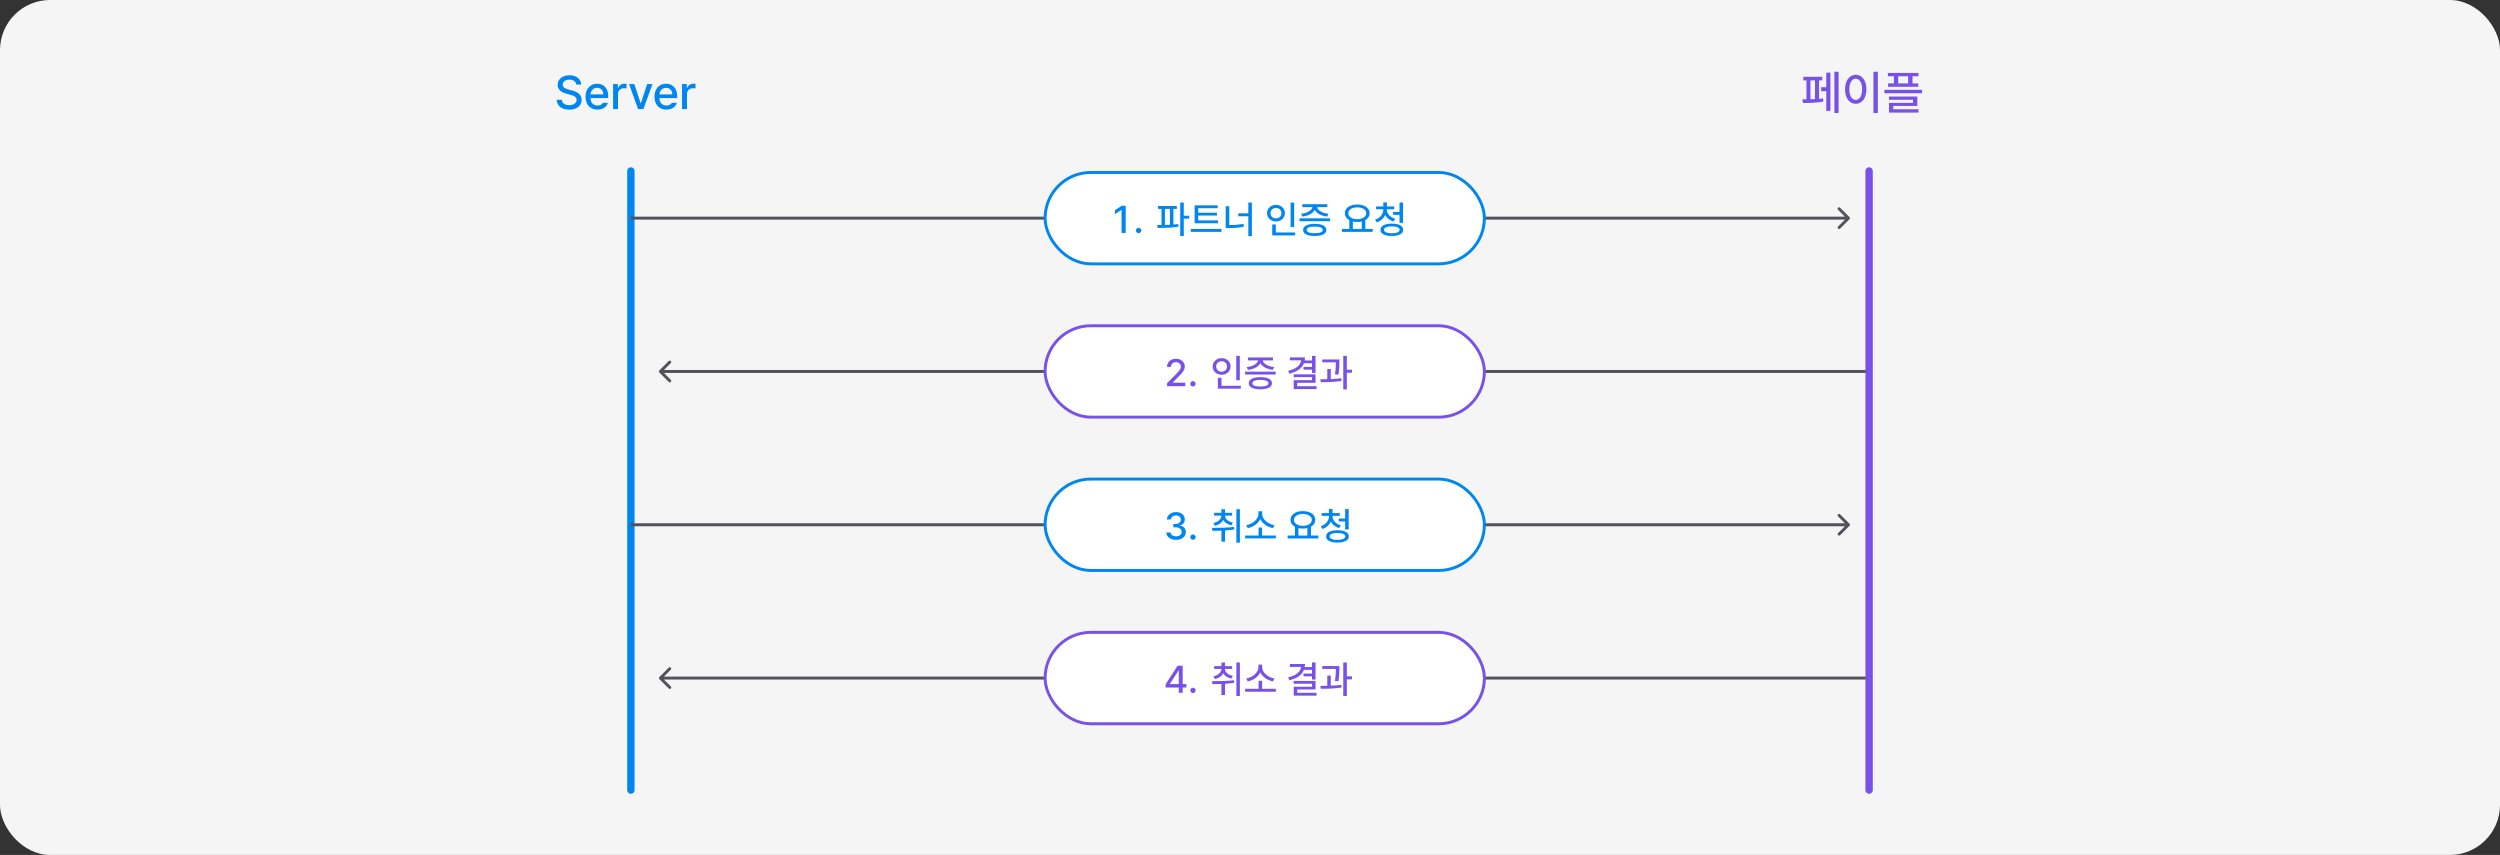 <svg width="848" height="290" viewBox="0 0 848 290" fill="none" xmlns="http://www.w3.org/2000/svg">
<rect x="0" y="0" width="848" height="290" fill="#333333" stroke="none"/>
<rect width="848" height="290" rx="17" fill="#F5F5F5"/>
<path d="M195.462 28.672C195.41 28.151 195.173 27.745 194.751 27.453C194.329 27.162 193.79 27.016 193.133 27.016C192.68 27.016 192.282 27.088 191.938 27.234C191.6 27.375 191.337 27.573 191.149 27.828C190.962 28.083 190.868 28.37 190.868 28.688C190.868 29.167 191.066 29.537 191.462 29.797C191.857 30.057 192.347 30.255 192.93 30.391L194.024 30.688C196.196 31.213 197.285 32.276 197.29 33.875C197.285 34.516 197.115 35.086 196.782 35.586C196.454 36.086 195.972 36.479 195.337 36.766C194.706 37.047 193.956 37.188 193.087 37.188C192.248 37.188 191.516 37.055 190.891 36.789C190.272 36.518 189.785 36.133 189.43 35.633C189.081 35.133 188.889 34.542 188.852 33.859H190.571C190.618 34.453 190.873 34.906 191.337 35.219C191.805 35.526 192.389 35.682 193.087 35.688C193.566 35.688 193.993 35.612 194.368 35.461C194.748 35.305 195.045 35.089 195.258 34.812C195.477 34.531 195.587 34.208 195.587 33.844C195.587 33.531 195.495 33.268 195.313 33.055C195.131 32.841 194.886 32.667 194.579 32.531C194.277 32.391 193.899 32.26 193.446 32.141L192.102 31.781C191.154 31.521 190.425 31.146 189.915 30.656C189.41 30.167 189.154 29.542 189.149 28.781C189.149 28.141 189.324 27.576 189.673 27.086C190.027 26.591 190.508 26.208 191.118 25.938C191.732 25.667 192.42 25.531 193.18 25.531C193.936 25.531 194.61 25.667 195.204 25.938C195.798 26.203 196.264 26.576 196.602 27.055C196.941 27.529 197.118 28.068 197.133 28.672H195.462ZM202.649 37.172C201.826 37.172 201.11 36.992 200.501 36.633C199.891 36.273 199.425 35.766 199.102 35.109C198.779 34.453 198.618 33.688 198.618 32.812C198.618 31.948 198.779 31.182 199.102 30.516C199.425 29.849 199.883 29.331 200.477 28.961C201.071 28.591 201.758 28.406 202.54 28.406C203.222 28.406 203.847 28.555 204.415 28.852C204.982 29.148 205.438 29.617 205.782 30.258C206.131 30.893 206.305 31.698 206.305 32.672V33.266H200.274C200.29 33.797 200.399 34.253 200.602 34.633C200.805 35.013 201.084 35.302 201.438 35.5C201.792 35.698 202.201 35.797 202.665 35.797C203.113 35.797 203.493 35.714 203.805 35.547C204.123 35.375 204.357 35.151 204.508 34.875H206.196C206.071 35.333 205.847 35.737 205.524 36.086C205.201 36.43 204.795 36.698 204.305 36.891C203.816 37.078 203.264 37.172 202.649 37.172ZM204.665 32.016C204.665 31.588 204.576 31.206 204.399 30.867C204.227 30.523 203.98 30.258 203.657 30.07C203.339 29.878 202.972 29.781 202.555 29.781C202.123 29.781 201.738 29.883 201.399 30.086C201.066 30.284 200.803 30.555 200.61 30.898C200.417 31.242 200.308 31.615 200.282 32.016H204.665ZM207.962 28.516H209.571V29.859H209.665C209.821 29.412 210.092 29.055 210.477 28.789C210.868 28.523 211.308 28.391 211.798 28.391C212.042 28.391 212.285 28.401 212.524 28.422V30.016C212.43 29.995 212.295 29.974 212.118 29.953C211.946 29.932 211.785 29.922 211.633 29.922C211.253 29.922 210.912 30.005 210.61 30.172C210.308 30.333 210.068 30.56 209.891 30.852C209.719 31.138 209.633 31.463 209.633 31.828V37H207.962V28.516ZM218.243 37H216.446L213.368 28.516H215.165L217.305 35.031H217.383L219.524 28.516H221.321L218.243 37ZM226.04 37.172C225.217 37.172 224.501 36.992 223.891 36.633C223.282 36.273 222.816 35.766 222.493 35.109C222.17 34.453 222.008 33.688 222.008 32.812C222.008 31.948 222.17 31.182 222.493 30.516C222.816 29.849 223.274 29.331 223.868 28.961C224.462 28.591 225.149 28.406 225.93 28.406C226.613 28.406 227.238 28.555 227.805 28.852C228.373 29.148 228.829 29.617 229.173 30.258C229.522 30.893 229.696 31.698 229.696 32.672V33.266H223.665C223.68 33.797 223.79 34.253 223.993 34.633C224.196 35.013 224.475 35.302 224.829 35.5C225.183 35.698 225.592 35.797 226.055 35.797C226.503 35.797 226.883 35.714 227.196 35.547C227.514 35.375 227.748 35.151 227.899 34.875H229.587C229.462 35.333 229.238 35.737 228.915 36.086C228.592 36.43 228.186 36.698 227.696 36.891C227.206 37.078 226.654 37.172 226.04 37.172ZM228.055 32.016C228.055 31.588 227.967 31.206 227.79 30.867C227.618 30.523 227.37 30.258 227.048 30.07C226.73 29.878 226.363 29.781 225.946 29.781C225.514 29.781 225.128 29.883 224.79 30.086C224.456 30.284 224.193 30.555 224.001 30.898C223.808 31.242 223.699 31.615 223.673 32.016H228.055ZM231.352 28.516H232.962V29.859H233.055C233.212 29.412 233.482 29.055 233.868 28.789C234.258 28.523 234.699 28.391 235.188 28.391C235.433 28.391 235.675 28.401 235.915 28.422V30.016C235.821 29.995 235.686 29.974 235.508 29.953C235.337 29.932 235.175 29.922 235.024 29.922C234.644 29.922 234.303 30.005 234.001 30.172C233.699 30.333 233.459 30.56 233.282 30.852C233.11 31.138 233.024 31.463 233.024 31.828V37H231.352V28.516Z" fill="#0086F1"/>
<path d="M623.646 38.328H622.224V24.328H623.646V38.328ZM611.38 33.703C611.964 33.703 612.422 33.7 612.755 33.695V27.266H611.677V26.047H618.099V27.266H617.021V33.523C617.412 33.492 617.865 33.443 618.38 33.375L618.49 34.453C616.797 34.786 614.485 34.953 611.552 34.953L611.38 33.703ZM614.099 33.672C614.448 33.667 614.964 33.648 615.646 33.617V27.266H614.099V33.672ZM617.724 29.578H619.474V24.641H620.88V37.609H619.474V30.906H617.724V29.578ZM636.958 38.359H635.474V24.328H636.958V38.359ZM625.849 30.281C625.849 29.302 626.003 28.443 626.31 27.703C626.617 26.958 627.044 26.385 627.591 25.984C628.143 25.578 628.771 25.375 629.474 25.375C630.167 25.375 630.787 25.578 631.333 25.984C631.88 26.385 632.307 26.958 632.615 27.703C632.927 28.443 633.083 29.302 633.083 30.281C633.083 31.271 632.927 32.138 632.615 32.883C632.307 33.628 631.88 34.2 631.333 34.602C630.787 35.003 630.167 35.203 629.474 35.203C628.771 35.203 628.143 35.003 627.591 34.602C627.044 34.2 626.617 33.628 626.31 32.883C626.003 32.138 625.849 31.271 625.849 30.281ZM627.287 30.281C627.287 31.01 627.378 31.646 627.56 32.188C627.742 32.729 627.998 33.146 628.326 33.438C628.659 33.729 629.042 33.875 629.474 33.875C629.901 33.875 630.279 33.729 630.607 33.438C630.935 33.146 631.19 32.729 631.373 32.188C631.555 31.646 631.646 31.01 631.646 30.281C631.646 29.562 631.555 28.935 631.373 28.398C631.19 27.857 630.935 27.44 630.607 27.148C630.279 26.852 629.901 26.703 629.474 26.703C629.042 26.703 628.659 26.852 628.326 27.148C627.998 27.44 627.742 27.857 627.56 28.398C627.378 28.935 627.287 29.562 627.287 30.281ZM650.755 25.875H648.724V28.297H650.693V29.438H640.427V28.297H642.412V25.875H640.365V24.75H650.755V25.875ZM639.193 30.469H651.958V31.641H639.193V30.469ZM640.724 32.734H650.349V35.938H642.193V37.062H650.74V38.188H640.74V34.891H648.88V33.844H640.724V32.734ZM647.24 28.297V25.875H643.88V28.297H647.24Z" fill="#7852E8"/>
<path d="M223.646 125.646C223.451 125.842 223.451 126.158 223.646 126.354L226.828 129.536C227.024 129.731 227.34 129.731 227.536 129.536C227.731 129.34 227.731 129.024 227.536 128.828L224.707 126L227.536 123.172C227.731 122.976 227.731 122.66 227.536 122.464C227.34 122.269 227.024 122.269 226.828 122.464L223.646 125.646ZM224 126.5L634 126.5L634 125.5L224 125.5L224 126.5Z" fill="#52525B"/>
<path d="M223.646 229.646C223.451 229.842 223.451 230.158 223.646 230.354L226.828 233.536C227.024 233.731 227.34 233.731 227.536 233.536C227.731 233.34 227.731 233.024 227.536 232.828L224.707 230L227.536 227.172C227.731 226.976 227.731 226.66 227.536 226.464C227.34 226.269 227.024 226.269 226.828 226.464L223.646 229.646ZM224 230.5L634 230.5L634 229.5L224 229.5L224 230.5Z" fill="#52525B"/>
<path d="M214 58L214 268" stroke="#0086F1" stroke-width="2.5" stroke-linecap="round"/>
<rect x="354.5" y="110.5" width="149" height="31" rx="15.5" fill="white" stroke="#7852E8"/>
<rect x="354.5" y="214.5" width="149" height="31" rx="15.5" fill="white" stroke="#7852E8"/>
<path d="M627.354 74.354C627.549 74.158 627.549 73.842 627.354 73.647L624.172 70.465C623.976 70.269 623.66 70.269 623.464 70.465C623.269 70.66 623.269 70.976 623.464 71.172L626.293 74L623.464 76.829C623.269 77.024 623.269 77.34 623.464 77.536C623.66 77.731 623.976 77.731 624.172 77.536L627.354 74.354ZM214 74.5L420.5 74.5L420.5 73.5L214 73.5L214 74.5ZM420.5 74.5L627 74.5L627 73.5L420.5 73.5L420.5 74.5Z" fill="#52525B"/>
<path d="M627.354 178.354C627.549 178.158 627.549 177.842 627.354 177.646L624.172 174.465C623.976 174.269 623.66 174.269 623.464 174.465C623.269 174.66 623.269 174.976 623.464 175.172L626.293 178L623.464 180.828C623.269 181.024 623.269 181.34 623.464 181.536C623.66 181.731 623.976 181.731 624.172 181.536L627.354 178.354ZM214 178.5L420.5 178.5L420.5 177.5L214 177.5L214 178.5ZM420.5 178.5L627 178.5L627 177.5L420.5 177.5L420.5 178.5Z" fill="#52525B"/>
<path d="M395.86 129.984L399.047 126.772C399.432 126.375 399.726 126.053 399.929 125.808C400.132 125.558 400.287 125.317 400.392 125.084C400.502 124.847 400.557 124.597 400.557 124.335C400.557 124.039 400.483 123.778 400.335 123.554C400.187 123.33 399.984 123.156 399.726 123.034C399.468 122.911 399.178 122.85 398.856 122.85C398.518 122.85 398.221 122.917 397.967 123.053C397.718 123.188 397.523 123.379 397.384 123.624C397.248 123.865 397.18 124.149 397.18 124.475H395.86C395.856 123.924 395.983 123.438 396.241 123.015C396.499 122.591 396.859 122.264 397.32 122.031C397.781 121.798 398.302 121.682 398.882 121.682C399.461 121.682 399.978 121.796 400.43 122.024C400.887 122.249 401.243 122.56 401.497 122.958C401.755 123.355 401.886 123.802 401.89 124.297C401.886 124.648 401.818 124.987 401.687 125.312C401.556 125.634 401.332 125.994 401.014 126.392C400.697 126.785 400.248 127.268 399.669 127.839L397.802 129.73V129.807H402.043V131H395.86V129.984ZM404.658 131.089C404.497 131.089 404.347 131.049 404.207 130.968C404.072 130.888 403.962 130.78 403.877 130.645C403.797 130.509 403.757 130.361 403.757 130.2C403.757 130.035 403.797 129.883 403.877 129.743C403.958 129.604 404.065 129.493 404.201 129.413C404.341 129.328 404.493 129.286 404.658 129.286C404.819 129.286 404.967 129.326 405.102 129.407C405.242 129.487 405.352 129.597 405.432 129.737C405.517 129.876 405.559 130.027 405.559 130.188C405.559 130.348 405.517 130.499 405.432 130.638C405.352 130.774 405.242 130.884 405.102 130.968C404.967 131.049 404.819 131.089 404.658 131.089ZM420.544 128.981H419.338V120.717H420.544V128.981ZM411.34 124.297C411.34 123.759 411.473 123.277 411.74 122.85C412.006 122.422 412.37 122.088 412.832 121.847C413.293 121.601 413.807 121.479 414.374 121.479C414.941 121.479 415.453 121.601 415.91 121.847C416.371 122.088 416.733 122.422 416.996 122.85C417.262 123.277 417.396 123.759 417.396 124.297C417.396 124.843 417.262 125.332 416.996 125.763C416.733 126.191 416.371 126.525 415.91 126.766C415.453 127.007 414.941 127.128 414.374 127.128C413.807 127.128 413.293 127.007 412.832 126.766C412.37 126.525 412.006 126.191 411.74 125.763C411.473 125.332 411.34 124.843 411.34 124.297ZM412.521 124.297C412.521 124.648 412.599 124.959 412.755 125.23C412.916 125.497 413.138 125.704 413.422 125.852C413.705 126 414.023 126.074 414.374 126.074C414.721 126.074 415.034 126 415.313 125.852C415.593 125.704 415.813 125.497 415.974 125.23C416.134 124.959 416.215 124.648 416.215 124.297C416.215 123.954 416.134 123.649 415.974 123.383C415.813 123.112 415.593 122.903 415.313 122.754C415.034 122.606 414.721 122.532 414.374 122.532C414.023 122.532 413.705 122.606 413.422 122.754C413.138 122.903 412.916 123.112 412.755 123.383C412.599 123.649 412.521 123.954 412.521 124.297ZM413.104 128.144H414.323V130.86H420.887V131.838H413.104V128.144ZM432.719 127.039H422.347V126.062H432.719V127.039ZM422.893 124.513C423.574 124.441 424.198 124.297 424.765 124.081C425.332 123.861 425.789 123.592 426.136 123.275C426.483 122.958 426.678 122.617 426.72 122.253H423.299V121.263H431.792V122.253H428.333C428.379 122.617 428.574 122.958 428.917 123.275C429.264 123.592 429.721 123.861 430.288 124.081C430.859 124.297 431.492 124.441 432.186 124.513L431.754 125.465C431.094 125.389 430.48 125.249 429.913 125.046C429.35 124.839 428.864 124.578 428.453 124.265C428.043 123.952 427.736 123.599 427.533 123.205C427.325 123.599 427.016 123.952 426.606 124.265C426.195 124.578 425.707 124.839 425.14 125.046C424.577 125.249 423.967 125.389 423.312 125.465L422.893 124.513ZM423.578 129.997C423.578 129.561 423.735 129.187 424.048 128.874C424.361 128.56 424.814 128.323 425.406 128.163C425.999 127.998 426.705 127.915 427.526 127.915C428.339 127.915 429.039 127.998 429.627 128.163C430.216 128.323 430.666 128.56 430.979 128.874C431.293 129.187 431.449 129.561 431.449 129.997C431.449 130.433 431.293 130.805 430.979 131.114C430.666 131.423 430.216 131.656 429.627 131.812C429.043 131.973 428.343 132.054 427.526 132.054C426.705 132.054 425.999 131.973 425.406 131.812C424.814 131.656 424.361 131.423 424.048 131.114C423.735 130.805 423.578 130.433 423.578 129.997ZM424.797 129.997C424.793 130.353 425.023 130.625 425.489 130.816C425.958 131.006 426.623 131.102 427.482 131.102C428.362 131.102 429.041 131.008 429.52 130.822C430.002 130.632 430.243 130.357 430.243 129.997C430.243 129.633 430.006 129.354 429.532 129.159C429.062 128.965 428.394 128.863 427.526 128.854C426.65 128.863 425.975 128.965 425.501 129.159C425.028 129.354 424.793 129.633 424.797 129.997ZM446.239 126.493H445.033V125.401H442.151V124.462H445.033V123.23H442.291C441.944 124.102 441.352 124.832 440.514 125.42C439.68 126.009 438.626 126.451 437.353 126.747L436.934 125.757C438.279 125.461 439.322 125.008 440.063 124.398C440.808 123.789 441.231 123.061 441.333 122.215H437.53V121.225H442.659C442.659 121.589 442.627 121.94 442.564 122.278H445.033V120.704H446.239V126.493ZM438.8 126.976H446.239V129.857H440.019V131H446.582V131.965H438.825V128.943H445.033V127.928H438.8V126.976ZM454.326 122.621C454.322 123.379 454.301 124.09 454.263 124.754C454.225 125.418 454.136 126.193 453.996 127.077L452.803 126.988C452.934 126.18 453.021 125.454 453.063 124.811C453.105 124.168 453.129 123.531 453.133 122.9H448.512V121.923H454.326V122.621ZM447.877 128.651C448.914 128.643 449.692 128.632 450.213 128.62V125.173H451.406V128.582C452.849 128.522 454.043 128.431 454.986 128.309L455.05 129.21C453.319 129.489 451.15 129.629 448.543 129.629H448.017L447.877 128.651ZM455.634 120.704H456.853V125.401H458.592V126.43H456.853V132.079H455.634V120.704Z" fill="#7852E8"/>
<path d="M395.378 232.08L399.44 225.809H401.167V232.029H402.424V233.21H401.167V235H399.846V233.21H395.378V232.08ZM399.846 232.029V227.472H399.745L396.85 231.953V232.029H399.846ZM404.658 235.089C404.497 235.089 404.347 235.049 404.207 234.968C404.072 234.888 403.962 234.78 403.877 234.645C403.797 234.509 403.757 234.361 403.757 234.2C403.757 234.035 403.797 233.883 403.877 233.743C403.958 233.604 404.065 233.493 404.201 233.413C404.341 233.328 404.493 233.286 404.658 233.286C404.819 233.286 404.967 233.326 405.102 233.407C405.242 233.487 405.352 233.597 405.432 233.737C405.517 233.876 405.559 234.027 405.559 234.188C405.559 234.348 405.517 234.499 405.432 234.638C405.352 234.774 405.242 234.884 405.102 234.968C404.967 235.049 404.819 235.089 404.658 235.089ZM415.504 226.9C415.504 227.256 415.612 227.592 415.828 227.91C416.043 228.227 416.352 228.504 416.754 228.741C417.161 228.974 417.637 229.147 418.183 229.262L417.688 230.201C417.04 230.053 416.479 229.822 416.005 229.509C415.531 229.196 415.167 228.822 414.914 228.386C414.664 228.864 414.298 229.274 413.815 229.617C413.337 229.956 412.766 230.201 412.102 230.354L411.594 229.414C412.144 229.296 412.622 229.111 413.028 228.862C413.435 228.612 413.746 228.318 413.961 227.979C414.181 227.641 414.294 227.281 414.298 226.9H411.848V225.948H414.298V224.729H415.504V225.948H417.941V226.9H415.504ZM411.099 231.052C412.559 231.052 413.898 231.033 415.117 230.995C416.335 230.952 417.493 230.861 418.589 230.722L418.678 231.598C417.709 231.758 416.655 231.873 415.517 231.94V235.736H414.311V232.004C413.477 232.038 412.461 232.055 411.264 232.055L411.099 231.052ZM419.376 224.717H420.569V236.079H419.376V224.717ZM432.757 234.632H422.347V233.642H426.904V230.938H428.098V233.642H432.757V234.632ZM422.702 230.15C423.426 230.028 424.105 229.774 424.74 229.389C425.379 229.004 425.891 228.538 426.276 227.992C426.661 227.442 426.854 226.875 426.854 226.291V225.428H428.123V226.291C428.123 226.875 428.316 227.442 428.701 227.992C429.09 228.538 429.604 229.004 430.243 229.389C430.886 229.774 431.572 230.028 432.3 230.15L431.779 231.141C431.161 231.018 430.571 230.815 430.008 230.531C429.45 230.248 428.952 229.896 428.517 229.478C428.081 229.054 427.74 228.589 427.495 228.081C427.249 228.589 426.909 229.052 426.473 229.471C426.041 229.89 425.546 230.243 424.987 230.531C424.433 230.815 423.849 231.018 423.235 231.141L422.702 230.15ZM446.239 230.493H445.033V229.401H442.151V228.462H445.033V227.23H442.291C441.944 228.102 441.352 228.832 440.514 229.42C439.68 230.009 438.626 230.451 437.353 230.747L436.934 229.757C438.279 229.461 439.322 229.008 440.063 228.398C440.808 227.789 441.231 227.061 441.333 226.215H437.53V225.225H442.659C442.659 225.589 442.627 225.94 442.564 226.278H445.033V224.704H446.239V230.493ZM438.8 230.976H446.239V233.857H440.019V235H446.582V235.965H438.825V232.943H445.033V231.928H438.8V230.976ZM454.326 226.621C454.322 227.379 454.301 228.09 454.263 228.754C454.225 229.418 454.136 230.193 453.996 231.077L452.803 230.988C452.934 230.18 453.021 229.454 453.063 228.811C453.105 228.168 453.129 227.531 453.133 226.9H448.512V225.923H454.326V226.621ZM447.877 232.651C448.914 232.643 449.692 232.632 450.213 232.62V229.173H451.406V232.582C452.849 232.522 454.043 232.431 454.986 232.309L455.05 233.21C453.319 233.489 451.15 233.629 448.543 233.629H448.017L447.877 232.651ZM455.634 224.704H456.853V229.401H458.592V230.43H456.853V236.079H455.634V224.704Z" fill="#7852E8"/>
<path d="M634 58L634 268" stroke="#7852E8" stroke-width="2.5" stroke-linecap="round"/>
<rect x="354.5" y="58.5" width="149" height="31" rx="15.5" fill="white" stroke="#0086F1"/>
<rect x="354.5" y="162.5" width="149" height="31" rx="15.5" fill="white" stroke="#0086F1"/>
<path d="M381.838 79H380.429V71.205H380.378L378.182 72.64V71.307L380.467 69.809H381.838V79ZM386.218 79.089C386.057 79.089 385.907 79.049 385.767 78.968C385.632 78.888 385.522 78.78 385.437 78.644C385.357 78.509 385.317 78.361 385.317 78.2C385.317 78.035 385.357 77.883 385.437 77.743C385.518 77.603 385.626 77.493 385.761 77.413C385.901 77.329 386.053 77.286 386.218 77.286C386.379 77.286 386.527 77.326 386.662 77.407C386.802 77.487 386.912 77.597 386.992 77.737C387.077 77.876 387.119 78.027 387.119 78.188C387.119 78.348 387.077 78.499 386.992 78.638C386.912 78.774 386.802 78.884 386.662 78.968C386.527 79.049 386.379 79.089 386.218 79.089ZM399.184 70.862H398.016V76.163C398.638 76.112 399.188 76.059 399.667 76.004L399.73 76.88C398.672 77.058 397.565 77.176 396.41 77.235C395.255 77.29 394.009 77.32 392.671 77.324L392.532 76.321C392.819 76.321 393.302 76.317 393.979 76.309V70.862H392.811V69.872H399.184V70.862ZM395.147 76.29C395.714 76.277 396.281 76.258 396.848 76.232V70.862H395.147V76.29ZM400.327 68.704H401.533V73.186H403.361V74.176H401.533V80.079H400.327V68.704ZM413.136 75.725H405.214V69.644H413.022V70.621H406.433V72.157H412.781V73.109H406.433V74.76H413.136V75.725ZM403.907 77.654H414.317V78.644H403.907V77.654ZM424.638 80.105H423.432V73.363H420.042V72.373H423.432V68.704H424.638V80.105ZM415.751 69.961H416.97V76.359C417.859 76.347 418.688 76.306 419.458 76.239C420.229 76.171 421.003 76.059 421.782 75.902L421.934 76.893C421.062 77.07 420.205 77.195 419.363 77.267C418.525 77.335 417.626 77.367 416.666 77.362H415.751V69.961ZM438.984 76.981H437.778V68.717H438.984V76.981ZM429.78 72.297C429.78 71.759 429.913 71.277 430.18 70.85C430.446 70.422 430.81 70.088 431.271 69.847C431.733 69.601 432.247 69.478 432.814 69.478C433.381 69.478 433.893 69.601 434.35 69.847C434.811 70.088 435.173 70.422 435.436 70.85C435.702 71.277 435.835 71.759 435.835 72.297C435.835 72.843 435.702 73.332 435.436 73.763C435.173 74.191 434.811 74.525 434.35 74.766C433.893 75.007 433.381 75.128 432.814 75.128C432.247 75.128 431.733 75.007 431.271 74.766C430.81 74.525 430.446 74.191 430.18 73.763C429.913 73.332 429.78 72.843 429.78 72.297ZM430.96 72.297C430.96 72.648 431.039 72.959 431.195 73.23C431.356 73.497 431.578 73.704 431.862 73.852C432.145 74 432.463 74.074 432.814 74.074C433.161 74.074 433.474 74 433.753 73.852C434.033 73.704 434.253 73.497 434.414 73.23C434.574 72.959 434.655 72.648 434.655 72.297C434.655 71.954 434.574 71.649 434.414 71.383C434.253 71.112 434.033 70.903 433.753 70.754C433.474 70.606 433.161 70.532 432.814 70.532C432.463 70.532 432.145 70.606 431.862 70.754C431.578 70.903 431.356 71.112 431.195 71.383C431.039 71.649 430.96 71.954 430.96 72.297ZM431.544 76.144H432.763V78.86H439.327V79.838H431.544V76.144ZM451.159 75.039H440.787V74.061H451.159V75.039ZM441.333 72.513C442.014 72.441 442.638 72.297 443.205 72.081C443.772 71.861 444.229 71.592 444.576 71.275C444.923 70.957 445.118 70.617 445.16 70.253H441.739V69.263H450.232V70.253H446.772C446.819 70.617 447.014 70.957 447.356 71.275C447.703 71.592 448.16 71.861 448.728 72.081C449.299 72.297 449.931 72.441 450.625 72.513L450.194 73.465C449.534 73.389 448.92 73.249 448.353 73.046C447.79 72.838 447.304 72.578 446.893 72.265C446.483 71.952 446.176 71.599 445.973 71.205C445.765 71.599 445.456 71.952 445.046 72.265C444.635 72.578 444.147 72.838 443.58 73.046C443.017 73.249 442.407 73.389 441.751 73.465L441.333 72.513ZM442.018 77.997C442.018 77.561 442.175 77.187 442.488 76.874C442.801 76.56 443.254 76.323 443.846 76.163C444.439 75.998 445.145 75.915 445.966 75.915C446.779 75.915 447.479 75.998 448.067 76.163C448.656 76.323 449.106 76.56 449.419 76.874C449.733 77.187 449.889 77.561 449.889 77.997C449.889 78.433 449.733 78.805 449.419 79.114C449.106 79.423 448.656 79.656 448.067 79.812C447.483 79.973 446.783 80.054 445.966 80.054C445.145 80.054 444.439 79.973 443.846 79.812C443.254 79.656 442.801 79.423 442.488 79.114C442.175 78.805 442.018 78.433 442.018 77.997ZM443.237 77.997C443.233 78.353 443.463 78.626 443.929 78.816C444.398 79.006 445.063 79.102 445.922 79.102C446.802 79.102 447.481 79.008 447.959 78.822C448.442 78.632 448.683 78.357 448.683 77.997C448.683 77.633 448.446 77.354 447.972 77.159C447.502 76.965 446.834 76.863 445.966 76.855C445.09 76.863 444.415 76.965 443.941 77.159C443.467 77.354 443.233 77.633 443.237 77.997ZM465.606 78.657H455.196V77.654H457.684V74.684C457.206 74.421 456.836 74.089 456.573 73.687C456.311 73.285 456.182 72.834 456.186 72.335C456.186 71.747 456.364 71.228 456.719 70.78C457.075 70.331 457.57 69.984 458.205 69.739C458.844 69.489 459.567 69.364 460.375 69.364C461.184 69.364 461.907 69.489 462.546 69.739C463.185 69.984 463.683 70.331 464.038 70.78C464.398 71.228 464.578 71.747 464.578 72.335C464.578 72.83 464.451 73.276 464.197 73.674C463.943 74.068 463.583 74.396 463.118 74.658V77.654H465.606V78.657ZM457.354 72.335C457.354 72.737 457.481 73.09 457.735 73.395C457.989 73.7 458.344 73.937 458.801 74.106C459.258 74.271 459.783 74.353 460.375 74.353C460.964 74.353 461.486 74.269 461.943 74.1C462.405 73.93 462.764 73.695 463.022 73.395C463.281 73.09 463.41 72.737 463.41 72.335C463.41 71.933 463.281 71.582 463.022 71.281C462.764 70.977 462.405 70.742 461.943 70.577C461.486 70.412 460.964 70.329 460.375 70.329C459.783 70.329 459.258 70.412 458.801 70.577C458.344 70.742 457.989 70.977 457.735 71.281C457.481 71.582 457.354 71.933 457.354 72.335ZM461.899 77.654V75.128C461.425 75.238 460.917 75.293 460.375 75.293C459.842 75.293 459.343 75.238 458.877 75.128V77.654H461.899ZM470.417 71.129C470.417 71.573 470.534 72.001 470.767 72.411C470.999 72.822 471.329 73.183 471.757 73.497C472.184 73.81 472.681 74.045 473.249 74.201L472.677 75.141C472.026 74.954 471.456 74.669 470.97 74.284C470.483 73.894 470.109 73.433 469.846 72.9C469.592 73.497 469.222 74.017 468.735 74.461C468.249 74.901 467.671 75.225 467.002 75.433L466.431 74.506C466.998 74.324 467.491 74.061 467.91 73.719C468.333 73.376 468.657 72.98 468.881 72.532C469.11 72.083 469.224 71.616 469.224 71.129V70.989H466.749V70.024H469.224V68.653H470.43V70.024H472.893V70.989H470.417V71.129ZM468.259 77.946C468.259 77.506 468.412 77.13 468.716 76.816C469.025 76.503 469.467 76.264 470.043 76.099C470.623 75.934 471.31 75.852 472.106 75.852C472.897 75.852 473.581 75.934 474.156 76.099C474.736 76.264 475.18 76.503 475.489 76.816C475.798 77.13 475.953 77.506 475.953 77.946C475.953 78.391 475.796 78.769 475.483 79.082C475.174 79.4 474.732 79.641 474.156 79.806C473.581 79.971 472.897 80.054 472.106 80.054C471.315 80.054 470.629 79.971 470.049 79.806C469.47 79.641 469.025 79.4 468.716 79.082C468.412 78.765 468.259 78.386 468.259 77.946ZM469.453 77.946C469.453 78.192 469.556 78.403 469.764 78.581C469.975 78.755 470.28 78.89 470.678 78.987C471.076 79.08 471.552 79.127 472.106 79.127C472.94 79.123 473.589 79.017 474.055 78.81C474.52 78.602 474.755 78.314 474.759 77.946C474.755 77.578 474.52 77.295 474.055 77.096C473.593 76.893 472.944 76.791 472.106 76.791C471.268 76.791 470.614 76.893 470.145 77.096C469.679 77.295 469.448 77.578 469.453 77.946ZM472.538 71.891H474.708V68.704H475.915V75.598H474.708V72.881H472.538V71.891Z" fill="#0086F1"/>
<path d="M398.932 183.127C398.306 183.127 397.743 183.021 397.244 182.81C396.749 182.598 396.357 182.302 396.07 181.921C395.786 181.536 395.636 181.096 395.619 180.601H397.041C397.058 180.863 397.149 181.096 397.314 181.299C397.483 181.498 397.707 181.652 397.987 181.762C398.266 181.868 398.577 181.921 398.92 181.921C399.288 181.921 399.616 181.86 399.904 181.737C400.196 181.61 400.424 181.432 400.589 181.204C400.754 180.975 400.837 180.715 400.837 180.423C400.837 180.118 400.754 179.849 400.589 179.617C400.428 179.38 400.191 179.196 399.878 179.064C399.565 178.929 399.195 178.861 398.767 178.861H397.98V177.719H398.767C399.114 177.719 399.421 177.66 399.688 177.541C399.959 177.418 400.168 177.247 400.316 177.027C400.468 176.807 400.545 176.551 400.545 176.259C400.545 175.979 400.479 175.734 400.348 175.522C400.217 175.311 400.03 175.146 399.789 175.027C399.548 174.909 399.267 174.85 398.945 174.85C398.636 174.85 398.346 174.905 398.075 175.015C397.809 175.125 397.593 175.283 397.428 175.491C397.263 175.694 397.176 175.929 397.168 176.195H395.822C395.835 175.709 395.981 175.275 396.26 174.894C396.544 174.509 396.922 174.211 397.396 173.999C397.87 173.787 398.391 173.682 398.958 173.682C399.546 173.682 400.062 173.794 400.507 174.018C400.951 174.242 401.294 174.547 401.535 174.932C401.776 175.313 401.895 175.73 401.89 176.183C401.895 176.699 401.751 177.137 401.459 177.497C401.167 177.856 400.769 178.1 400.265 178.227V178.29C400.68 178.349 401.036 178.478 401.332 178.677C401.632 178.872 401.859 179.124 402.011 179.433C402.168 179.742 402.246 180.089 402.246 180.474C402.246 180.977 402.102 181.432 401.814 181.838C401.531 182.24 401.135 182.556 400.627 182.784C400.124 183.013 399.559 183.127 398.932 183.127ZM404.658 183.089C404.497 183.089 404.347 183.049 404.207 182.968C404.072 182.888 403.962 182.78 403.877 182.645C403.797 182.509 403.757 182.361 403.757 182.2C403.757 182.035 403.797 181.883 403.877 181.743C403.958 181.604 404.065 181.493 404.201 181.413C404.341 181.328 404.493 181.286 404.658 181.286C404.819 181.286 404.967 181.326 405.102 181.407C405.242 181.487 405.352 181.597 405.432 181.737C405.517 181.876 405.559 182.027 405.559 182.188C405.559 182.348 405.517 182.499 405.432 182.638C405.352 182.774 405.242 182.884 405.102 182.968C404.967 183.049 404.819 183.089 404.658 183.089ZM415.504 174.9C415.504 175.256 415.612 175.592 415.828 175.91C416.043 176.227 416.352 176.504 416.754 176.741C417.161 176.974 417.637 177.147 418.183 177.262L417.688 178.201C417.04 178.053 416.479 177.822 416.005 177.509C415.531 177.196 415.167 176.822 414.914 176.386C414.664 176.864 414.298 177.274 413.815 177.617C413.337 177.956 412.766 178.201 412.102 178.354L411.594 177.414C412.144 177.296 412.622 177.111 413.028 176.862C413.435 176.612 413.746 176.318 413.961 175.979C414.181 175.641 414.294 175.281 414.298 174.9H411.848V173.948H414.298V172.729H415.504V173.948H417.941V174.9H415.504ZM411.099 179.052C412.559 179.052 413.898 179.033 415.117 178.995C416.335 178.952 417.493 178.861 418.589 178.722L418.678 179.598C417.709 179.758 416.655 179.873 415.517 179.94V183.736H414.311V180.004C413.477 180.038 412.461 180.055 411.264 180.055L411.099 179.052ZM419.376 172.717H420.569V184.079H419.376V172.717ZM432.757 182.632H422.347V181.642H426.904V178.938H428.098V181.642H432.757V182.632ZM422.702 178.15C423.426 178.028 424.105 177.774 424.74 177.389C425.379 177.004 425.891 176.538 426.276 175.992C426.661 175.442 426.854 174.875 426.854 174.291V173.428H428.123V174.291C428.123 174.875 428.316 175.442 428.701 175.992C429.09 176.538 429.604 177.004 430.243 177.389C430.886 177.774 431.572 178.028 432.3 178.15L431.779 179.141C431.161 179.018 430.571 178.815 430.008 178.531C429.45 178.248 428.952 177.896 428.517 177.478C428.081 177.054 427.74 176.589 427.495 176.081C427.249 176.589 426.909 177.052 426.473 177.471C426.041 177.89 425.546 178.243 424.987 178.531C424.433 178.815 423.849 179.018 423.235 179.141L422.702 178.15ZM447.166 182.657H436.756V181.654H439.244V178.684C438.766 178.421 438.396 178.089 438.133 177.687C437.871 177.285 437.742 176.834 437.746 176.335C437.746 175.747 437.924 175.228 438.279 174.78C438.635 174.331 439.13 173.984 439.765 173.739C440.404 173.489 441.127 173.364 441.936 173.364C442.744 173.364 443.467 173.489 444.106 173.739C444.745 173.984 445.243 174.331 445.598 174.78C445.958 175.228 446.138 175.747 446.138 176.335C446.138 176.83 446.011 177.277 445.757 177.674C445.503 178.068 445.143 178.396 444.678 178.658V181.654H447.166V182.657ZM438.914 176.335C438.914 176.737 439.041 177.09 439.295 177.395C439.549 177.7 439.904 177.937 440.361 178.106C440.818 178.271 441.343 178.354 441.936 178.354C442.524 178.354 443.046 178.269 443.503 178.1C443.965 177.93 444.324 177.695 444.583 177.395C444.841 177.09 444.97 176.737 444.97 176.335C444.97 175.933 444.841 175.582 444.583 175.281C444.324 174.977 443.965 174.742 443.503 174.577C443.046 174.412 442.524 174.329 441.936 174.329C441.343 174.329 440.818 174.412 440.361 174.577C439.904 174.742 439.549 174.977 439.295 175.281C439.041 175.582 438.914 175.933 438.914 176.335ZM443.459 181.654V179.128C442.985 179.238 442.477 179.293 441.936 179.293C441.402 179.293 440.903 179.238 440.438 179.128V181.654H443.459ZM451.978 175.129C451.978 175.573 452.094 176.001 452.327 176.411C452.559 176.822 452.889 177.183 453.317 177.497C453.744 177.81 454.242 178.045 454.809 178.201L454.237 179.141C453.586 178.954 453.016 178.669 452.53 178.284C452.043 177.894 451.669 177.433 451.406 176.9C451.152 177.497 450.782 178.017 450.295 178.461C449.809 178.902 449.231 179.225 448.562 179.433L447.991 178.506C448.558 178.324 449.051 178.062 449.47 177.719C449.893 177.376 450.217 176.98 450.441 176.532C450.67 176.083 450.784 175.616 450.784 175.129V174.989H448.309V174.024H450.784V172.653H451.99V174.024H454.453V174.989H451.978V175.129ZM449.819 181.946C449.819 181.506 449.972 181.13 450.276 180.816C450.585 180.503 451.028 180.264 451.603 180.099C452.183 179.934 452.87 179.852 453.666 179.852C454.457 179.852 455.141 179.934 455.716 180.099C456.296 180.264 456.74 180.503 457.049 180.816C457.358 181.13 457.513 181.506 457.513 181.946C457.513 182.391 457.356 182.769 457.043 183.083C456.734 183.4 456.292 183.641 455.716 183.806C455.141 183.971 454.457 184.054 453.666 184.054C452.875 184.054 452.189 183.971 451.609 183.806C451.03 183.641 450.585 183.4 450.276 183.083C449.972 182.765 449.819 182.386 449.819 181.946ZM451.013 181.946C451.013 182.192 451.116 182.403 451.324 182.581C451.535 182.755 451.84 182.89 452.238 182.987C452.636 183.08 453.112 183.127 453.666 183.127C454.5 183.123 455.149 183.017 455.615 182.81C456.08 182.602 456.315 182.314 456.319 181.946C456.315 181.578 456.08 181.295 455.615 181.096C455.153 180.893 454.504 180.791 453.666 180.791C452.828 180.791 452.174 180.893 451.705 181.096C451.239 181.295 451.008 181.578 451.013 181.946ZM454.098 175.891H456.269V172.704H457.475V179.598H456.269V176.881H454.098V175.891Z" fill="#0086F1"/>
</svg>
